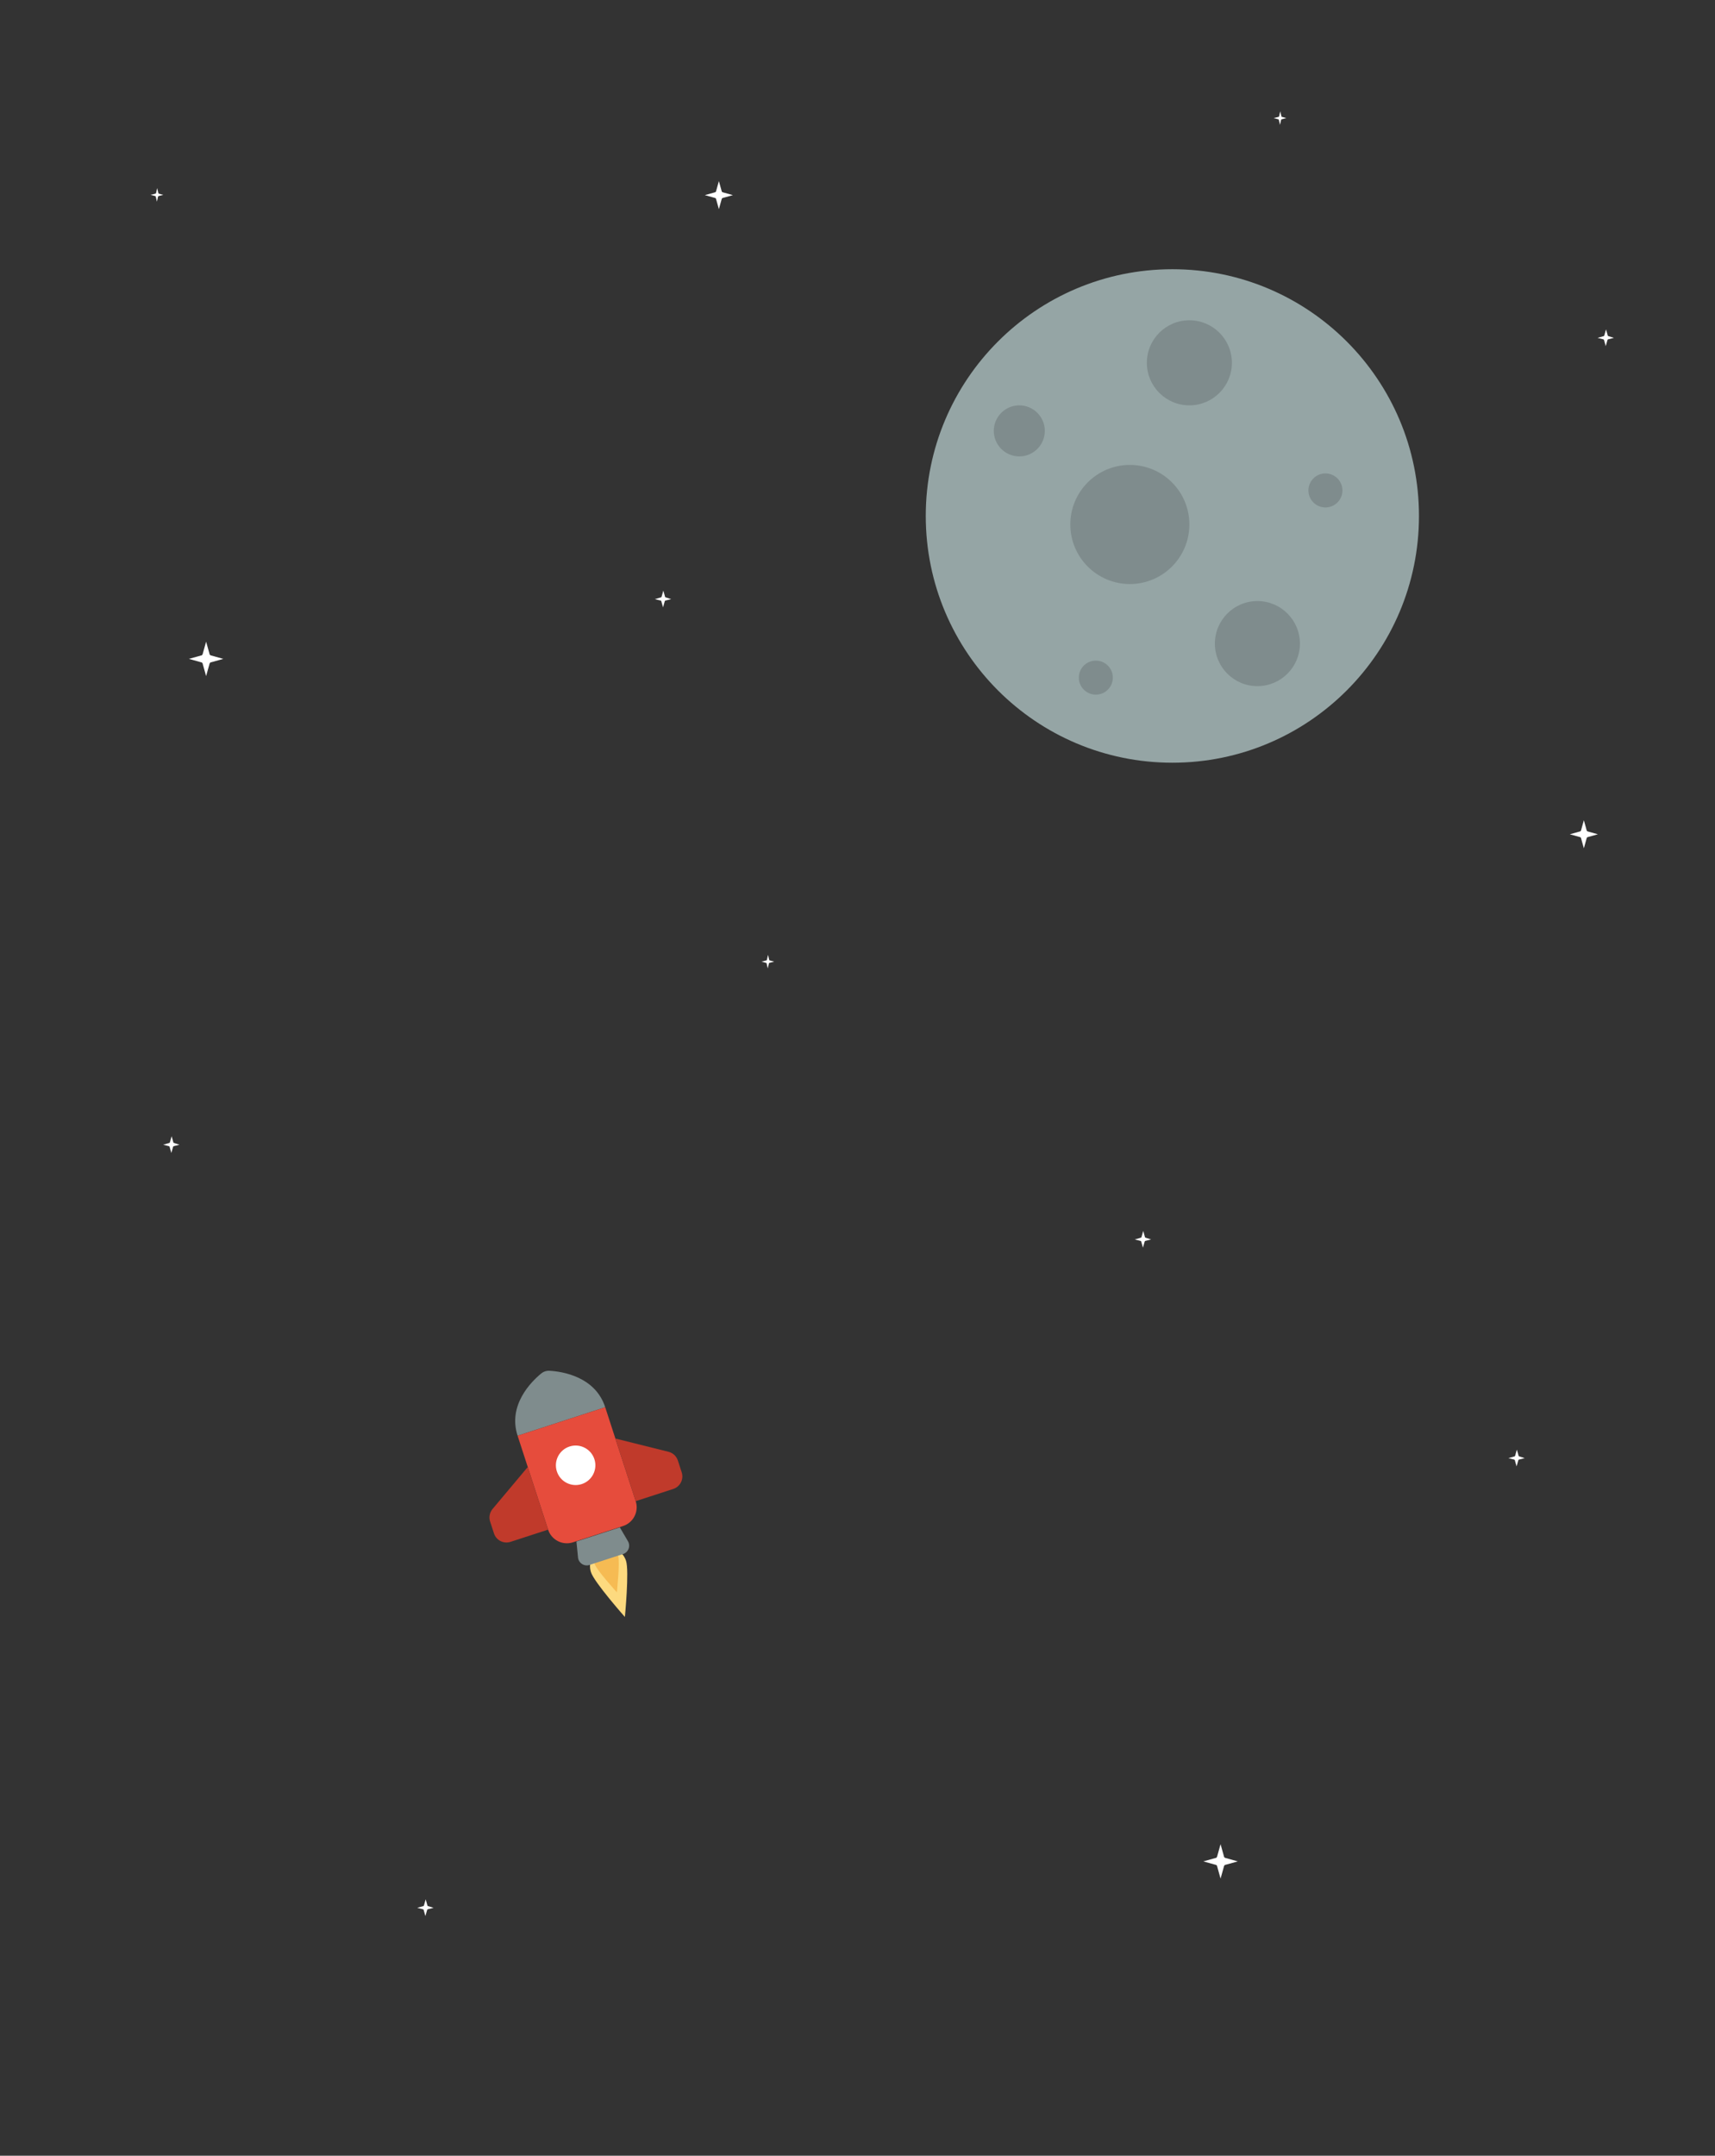 <?xml version="1.0" encoding="utf-8"?>
<svg xmlns="http://www.w3.org/2000/svg" height="2162px" version="1.1" viewBox="0 0 1721 2162" width="1721px">
    <rect x="0" y="0" width="1721" height="2162" fill="#333333" stroke="none"/>
    <title>Artboard</title>
    <g fill="none" fill-rule="evenodd" id="Artboard" stroke="none" stroke-width="1">
        <rect height="2162" id="Rectangle" width="1720.995" x="0" y="0"/>
        <g fill-rule="nonzero" id="Group" transform="translate(929, 270)">
            <circle cx="247.467" cy="247.467" fill="#95A5A5" id="Oval" r="247.467"/>
            <g fill="#7F8C8D" id="Oval" transform="translate(68.267, 51.2)">
                <circle cx="264.533" cy="324.267" r="42.667"/>
                <circle cx="136.533" cy="204.8" r="59.733"/>
                <circle cx="332.8" cy="170.667" r="17.067"/>
                <circle cx="196.267" cy="42.667" r="42.667"/>
                <circle cx="102.4" cy="358.4" r="17.067"/>
                <circle cx="25.6" cy="110.933" r="25.6"/>
            </g>
        </g>
        <g fill-rule="nonzero" id="Group-3" transform="translate(587.052, 1498.5) rotate(-18) translate(-587.052, -1498.5)translate(488, 1369)">
            <g id="Group-2" transform="translate(80.552, 186)">
                <path d="M37,19.885 C37,30.508 18.5,73 18.5,73 C18.5,73 0,30.508 0,19.885 C0,9.262 8.094,1 18.5,1 C28.906,1 37,9.262 37,19.885 Z" fill="#FDDA7F" id="Path"/>
                <path d="M31,12.494 C31,19.038 18.5,47 18.5,47 C18.5,47 6,19.633 6,12.494 C6,5.354 11.357,0 18.5,0 C25.643,0 31,5.949 31,12.494 Z" fill="#F6BB53" id="Path"/>
            </g>
            <path d="M117.54,198.414 L80.561,198.414 C77.935,198.153 75.56,196.738 74.08,194.553 C72.601,192.368 72.168,189.638 72.901,187.102 L76.203,172 L122.004,172 L125.306,187.102 C126.04,189.654 125.595,192.401 124.092,194.59 C122.589,196.779 120.186,198.182 117.54,198.414 Z" fill="#7F8C8D" id="Shape"/>
            <path d="M145.276,52.844 L52.828,52.844 C52.828,20.553 82.609,5.563 94.363,0.941 C97.363,-0.314 100.74,-0.314 103.74,0.941 C115.494,5.563 145.276,20.553 145.276,52.844 Z" fill="#7F8C8D" id="Shape"/>
            <path d="M145.276,52.844 L145.276,151.896 C145.276,162.837 136.406,171.706 125.466,171.706 L72.638,171.706 C61.697,171.706 52.828,162.837 52.828,151.896 L52.828,52.844 L145.276,52.844 Z" fill="#E64C3C" id="Shape"/>
            <circle cx="99.052" cy="99.068" fill="#FFFFFF" id="Oval" r="19.81"/>
            <g fill="#C03A2B" id="Group" transform="translate(0, 85.861)">
                <path d="M6.207,29.134 L52.828,0 L52.828,66.034 L13.207,66.034 C5.913,66.034 0,60.122 0,52.828 L0,40.334 C0,35.78 2.346,31.548 6.207,29.134 Z" id="Shape"/>
                <path d="M191.896,29.134 L145.276,0 L145.276,66.034 L184.897,66.034 C192.191,66.034 198.103,60.122 198.103,52.828 L198.103,40.334 C198.103,35.78 195.758,31.548 191.896,29.134 Z" id="Shape"/>
            </g>
        </g>
        <path d="M211.925,657.402 C211.642,657.402 211.076,657.119 210.793,656.836 C210.793,656.836 210.793,656.836 210.793,656.836 C210.51,656.553 210.227,656.27 210.227,655.704 L206.832,643.537 L203.436,655.704 C203.436,655.987 203.153,656.553 202.871,656.836 C202.871,656.836 202.871,656.836 202.871,656.836 C202.588,657.119 202.305,657.402 201.739,657.402 L189.571,660.797 L201.739,664.193 C202.305,664.193 202.588,664.476 202.871,664.759 C202.871,664.759 202.871,664.759 202.871,664.759 C203.153,665.042 203.436,665.325 203.436,665.891 L206.832,678.058 L210.227,665.891 C210.227,665.608 210.51,665.042 210.793,664.759 C210.793,664.759 210.793,664.759 210.793,664.759 C211.076,664.476 211.359,664.193 211.925,664.193 L224.093,660.797 L211.925,657.402 Z" fill="#FFFFFF" fill-rule="nonzero" id="Path"/>
        <path d="M174.762,1146.345 C174.48,1146.345 174.48,1146.061 174.198,1146.061 C174.198,1146.061 174.198,1146.061 174.198,1146.061 C173.916,1146.061 173.916,1145.776 173.916,1145.491 L172.225,1139.509 L170.533,1145.491 C170.533,1145.776 170.251,1145.776 170.251,1146.061 C170.251,1146.061 170.251,1146.061 170.251,1146.061 C169.969,1146.345 169.969,1146.345 169.687,1146.345 L163.767,1148.055 L169.405,1149.479 C169.687,1149.479 169.687,1149.764 169.969,1149.764 C169.969,1149.764 169.969,1149.764 169.969,1149.764 C170.251,1150.049 170.251,1150.049 170.251,1150.333 L171.943,1156.315 L173.634,1150.333 C173.634,1150.049 173.916,1150.049 173.916,1149.764 C173.916,1149.764 173.916,1149.764 173.916,1149.764 C174.198,1149.479 174.198,1149.479 174.48,1149.479 L180.119,1148.055 L174.762,1146.345 Z" fill="#FFFFFF" fill-rule="nonzero" id="Path"/>
        <path d="M1524.703,1460.675 C1524.421,1460.675 1524.421,1460.39 1524.139,1460.39 C1524.139,1460.39 1524.139,1460.39 1524.139,1460.39 C1523.857,1460.39 1523.857,1460.105 1523.857,1459.82 L1522.165,1453.838 L1520.474,1459.82 C1520.474,1460.105 1520.192,1460.105 1520.192,1460.39 C1520.192,1460.39 1520.192,1460.39 1520.192,1460.39 C1519.91,1460.675 1519.91,1460.675 1519.628,1460.675 L1513.707,1462.384 L1519.346,1463.808 C1519.628,1463.808 1519.628,1464.093 1519.91,1464.093 C1519.91,1464.093 1519.91,1464.093 1519.91,1464.093 C1520.192,1464.378 1520.192,1464.378 1520.192,1464.663 L1521.884,1470.645 L1523.575,1464.663 C1523.575,1464.378 1523.857,1464.378 1523.857,1464.093 C1523.857,1464.093 1523.857,1464.093 1523.857,1464.093 C1524.139,1463.808 1524.139,1463.808 1524.421,1463.808 L1530.06,1462.384 L1524.703,1460.675 Z" fill="#FFFFFF" fill-rule="nonzero" id="Path"/>
        <path d="M772.672,963.3 C772.395,963.3 772.395,963.3 772.119,963.016 C772.119,963.016 772.119,963.016 772.119,963.016 C772.119,963.016 771.842,962.732 771.842,962.448 L770.736,957.622 L769.63,962.448 C769.63,962.732 769.63,962.732 769.354,963.016 L769.354,963.016 C769.354,963.016 769.077,963.3 768.801,963.3 L764.101,964.435 L768.524,965.571 C768.801,965.571 768.801,965.571 769.077,965.855 C769.077,965.855 769.077,965.855 769.077,965.855 C769.077,965.855 769.354,966.138 769.354,966.422 L770.46,971.248 L771.566,966.422 C771.566,966.138 771.566,966.138 771.842,965.855 C771.842,965.855 771.842,965.855 771.842,965.855 C771.842,965.855 772.119,965.571 772.395,965.571 L776.819,964.435 L772.672,963.3 Z" fill="#FFFFFF" fill-rule="nonzero" id="Path"/>
        <path d="M1286.672,117.3 C1286.395,117.3 1286.395,117.3 1286.119,117.016 C1286.119,117.016 1286.119,117.016 1286.119,117.016 C1286.119,117.016 1285.842,116.732 1285.842,116.448 L1284.736,111.622 L1283.63,116.448 C1283.63,116.732 1283.63,116.732 1283.354,117.016 L1283.354,117.016 C1283.354,117.016 1283.077,117.3 1282.801,117.3 L1278.101,118.435 L1282.524,119.571 C1282.801,119.571 1282.801,119.571 1283.077,119.855 C1283.077,119.855 1283.077,119.855 1283.077,119.855 C1283.077,119.855 1283.354,120.138 1283.354,120.422 L1284.46,125.248 L1285.566,120.422 C1285.566,120.138 1285.566,120.138 1285.842,119.855 C1285.842,119.855 1285.842,119.855 1285.842,119.855 C1285.842,119.855 1286.119,119.571 1286.395,119.571 L1290.819,118.435 L1286.672,117.3 Z" fill="#FFFFFF" fill-rule="nonzero" id="Path"/>
        <path d="M1593.551,833.93 C1593.321,833.93 1592.86,833.699 1592.629,833.469 C1592.629,833.469 1592.629,833.469 1592.629,833.469 C1592.398,833.238 1592.168,833.008 1592.168,832.547 L1589.401,822.632 L1586.634,832.547 C1586.634,832.777 1586.403,833.238 1586.173,833.469 C1586.173,833.469 1586.173,833.469 1586.173,833.469 C1585.942,833.699 1585.712,833.93 1585.25,833.93 L1575.335,836.697 L1585.25,839.464 C1585.712,839.464 1585.942,839.695 1586.173,839.925 C1586.173,839.925 1586.173,839.925 1586.173,839.925 C1586.403,840.156 1586.634,840.386 1586.634,840.848 L1589.401,850.763 L1592.168,840.848 C1592.168,840.617 1592.398,840.156 1592.629,839.925 C1592.629,839.925 1592.629,839.925 1592.629,839.925 C1592.86,839.695 1593.09,839.464 1593.551,839.464 L1603.466,836.697 L1593.551,833.93 Z" fill="#FFFFFF" fill-rule="nonzero" id="Path"/>
        <path d="M1614.179,337.152 C1613.898,337.152 1613.898,336.867 1613.616,336.867 C1613.616,336.867 1613.616,336.867 1613.616,336.867 C1613.334,336.867 1613.334,336.582 1613.334,336.297 L1611.642,330.315 L1609.95,336.297 C1609.95,336.582 1609.669,336.582 1609.669,336.867 C1609.669,336.867 1609.669,336.867 1609.669,336.867 C1609.387,337.152 1609.387,337.152 1609.105,337.152 L1603.184,338.861 L1608.823,340.285 C1609.105,340.285 1609.105,340.57 1609.387,340.57 C1609.387,340.57 1609.387,340.57 1609.387,340.57 C1609.669,340.855 1609.669,340.855 1609.669,341.14 L1611.36,347.122 L1613.052,341.14 C1613.052,340.855 1613.334,340.855 1613.334,340.57 C1613.334,340.57 1613.334,340.57 1613.334,340.57 C1613.616,340.285 1613.616,340.285 1613.898,340.285 L1619.536,338.861 L1614.179,337.152 Z" fill="#FFFFFF" fill-rule="nonzero" id="Path"/>
        <path d="M1229.925,1863.402 C1229.642,1863.402 1229.076,1863.119 1228.793,1862.836 C1228.793,1862.836 1228.793,1862.836 1228.793,1862.836 C1228.51,1862.553 1228.227,1862.27 1228.227,1861.704 L1224.832,1849.537 L1221.436,1861.704 C1221.436,1861.987 1221.153,1862.553 1220.871,1862.836 C1220.871,1862.836 1220.871,1862.836 1220.871,1862.836 C1220.588,1863.119 1220.305,1863.402 1219.739,1863.402 L1207.571,1866.797 L1219.739,1870.193 C1220.305,1870.193 1220.588,1870.476 1220.871,1870.759 C1220.871,1870.759 1220.871,1870.759 1220.871,1870.759 C1221.153,1871.042 1221.436,1871.325 1221.436,1871.891 L1224.832,1884.058 L1228.227,1871.891 C1228.227,1871.608 1228.51,1871.042 1228.793,1870.759 C1228.793,1870.759 1228.793,1870.759 1228.793,1870.759 C1229.076,1870.476 1229.359,1870.193 1229.925,1870.193 L1242.093,1866.797 L1229.925,1863.402 Z" fill="#FFFFFF" fill-rule="nonzero" id="Path"/>
        <path d="M1149.762,1241.345 C1149.48,1241.345 1149.48,1241.061 1149.198,1241.061 C1149.198,1241.061 1149.198,1241.061 1149.198,1241.061 C1148.916,1241.061 1148.916,1240.776 1148.916,1240.491 L1147.225,1234.509 L1145.533,1240.491 C1145.533,1240.776 1145.251,1240.776 1145.251,1241.061 C1145.251,1241.061 1145.251,1241.061 1145.251,1241.061 C1144.969,1241.345 1144.969,1241.345 1144.687,1241.345 L1138.767,1243.055 L1144.405,1244.479 C1144.687,1244.479 1144.687,1244.764 1144.969,1244.764 C1144.969,1244.764 1144.969,1244.764 1144.969,1244.764 C1145.251,1245.049 1145.251,1245.049 1145.251,1245.333 L1146.943,1251.315 L1148.634,1245.333 C1148.634,1245.049 1148.916,1245.049 1148.916,1244.764 C1148.916,1244.764 1148.916,1244.764 1148.916,1244.764 C1149.198,1244.479 1149.198,1244.479 1149.48,1244.479 L1155.119,1243.055 L1149.762,1241.345 Z" fill="#FFFFFF" fill-rule="nonzero" id="Path"/>
        <path d="M429.703,1911.675 C429.421,1911.675 429.421,1911.39 429.139,1911.39 C429.139,1911.39 429.139,1911.39 429.139,1911.39 C428.857,1911.39 428.857,1911.105 428.857,1910.82 L427.165,1904.838 L425.474,1910.82 C425.474,1911.105 425.192,1911.105 425.192,1911.39 C425.192,1911.39 425.192,1911.39 425.192,1911.39 C424.91,1911.675 424.91,1911.675 424.628,1911.675 L418.707,1913.384 L424.346,1914.808 C424.628,1914.808 424.628,1915.093 424.91,1915.093 C424.91,1915.093 424.91,1915.093 424.91,1915.093 C425.192,1915.378 425.192,1915.378 425.192,1915.663 L426.884,1921.645 L428.575,1915.663 C428.575,1915.378 428.857,1915.378 428.857,1915.093 C428.857,1915.093 428.857,1915.093 428.857,1915.093 C429.139,1914.808 429.139,1914.808 429.421,1914.808 L435.06,1913.384 L429.703,1911.675 Z" fill="#FFFFFF" fill-rule="nonzero" id="Path"/>
        <path d="M159.672,194.3 C159.395,194.3 159.395,194.3 159.119,194.016 C159.119,194.016 159.119,194.016 159.119,194.016 C159.119,194.016 158.842,193.732 158.842,193.448 L157.736,188.622 L156.63,193.448 C156.63,193.732 156.63,193.732 156.354,194.016 L156.354,194.016 C156.354,194.016 156.077,194.3 155.801,194.3 L151.101,195.435 L155.524,196.571 C155.801,196.571 155.801,196.571 156.077,196.855 C156.077,196.855 156.077,196.855 156.077,196.855 C156.077,196.855 156.354,197.138 156.354,197.422 L157.46,202.248 L158.566,197.422 C158.566,197.138 158.566,197.138 158.842,196.855 C158.842,196.855 158.842,196.855 158.842,196.855 C158.842,196.855 159.119,196.571 159.395,196.571 L163.819,195.435 L159.672,194.3 Z" fill="#FFFFFF" fill-rule="nonzero" id="Path"/>
        <path d="M725.551,192.93 C725.321,192.93 724.86,192.699 724.629,192.469 C724.629,192.469 724.629,192.469 724.629,192.469 C724.398,192.238 724.168,192.008 724.168,191.547 L721.401,181.632 L718.634,191.547 C718.634,191.777 718.403,192.238 718.173,192.469 C718.173,192.469 718.173,192.469 718.173,192.469 C717.942,192.699 717.712,192.93 717.25,192.93 L707.335,195.697 L717.25,198.464 C717.712,198.464 717.942,198.695 718.173,198.925 C718.173,198.925 718.173,198.925 718.173,198.925 C718.403,199.156 718.634,199.386 718.634,199.848 L721.401,209.763 L724.168,199.848 C724.168,199.617 724.398,199.156 724.629,198.925 C724.629,198.925 724.629,198.925 724.629,198.925 C724.86,198.695 725.09,198.464 725.551,198.464 L735.466,195.697 L725.551,192.93 Z" fill="#FFFFFF" fill-rule="nonzero" id="Path"/>
        <path d="M668.179,599.152 C667.898,599.152 667.898,598.867 667.616,598.867 C667.616,598.867 667.616,598.867 667.616,598.867 C667.334,598.867 667.334,598.582 667.334,598.297 L665.642,592.315 L663.95,598.297 C663.95,598.582 663.669,598.582 663.669,598.867 C663.669,598.867 663.669,598.867 663.669,598.867 C663.387,599.152 663.387,599.152 663.105,599.152 L657.184,600.861 L662.823,602.285 C663.105,602.285 663.105,602.57 663.387,602.57 C663.387,602.57 663.387,602.57 663.387,602.57 C663.669,602.855 663.669,602.855 663.669,603.14 L665.36,609.122 L667.052,603.14 C667.052,602.855 667.334,602.855 667.334,602.57 C667.334,602.57 667.334,602.57 667.334,602.57 C667.616,602.285 667.616,602.285 667.898,602.285 L673.536,600.861 L668.179,599.152 Z" fill="#FFFFFF" fill-rule="nonzero" id="Path"/>
    </g>
</svg>